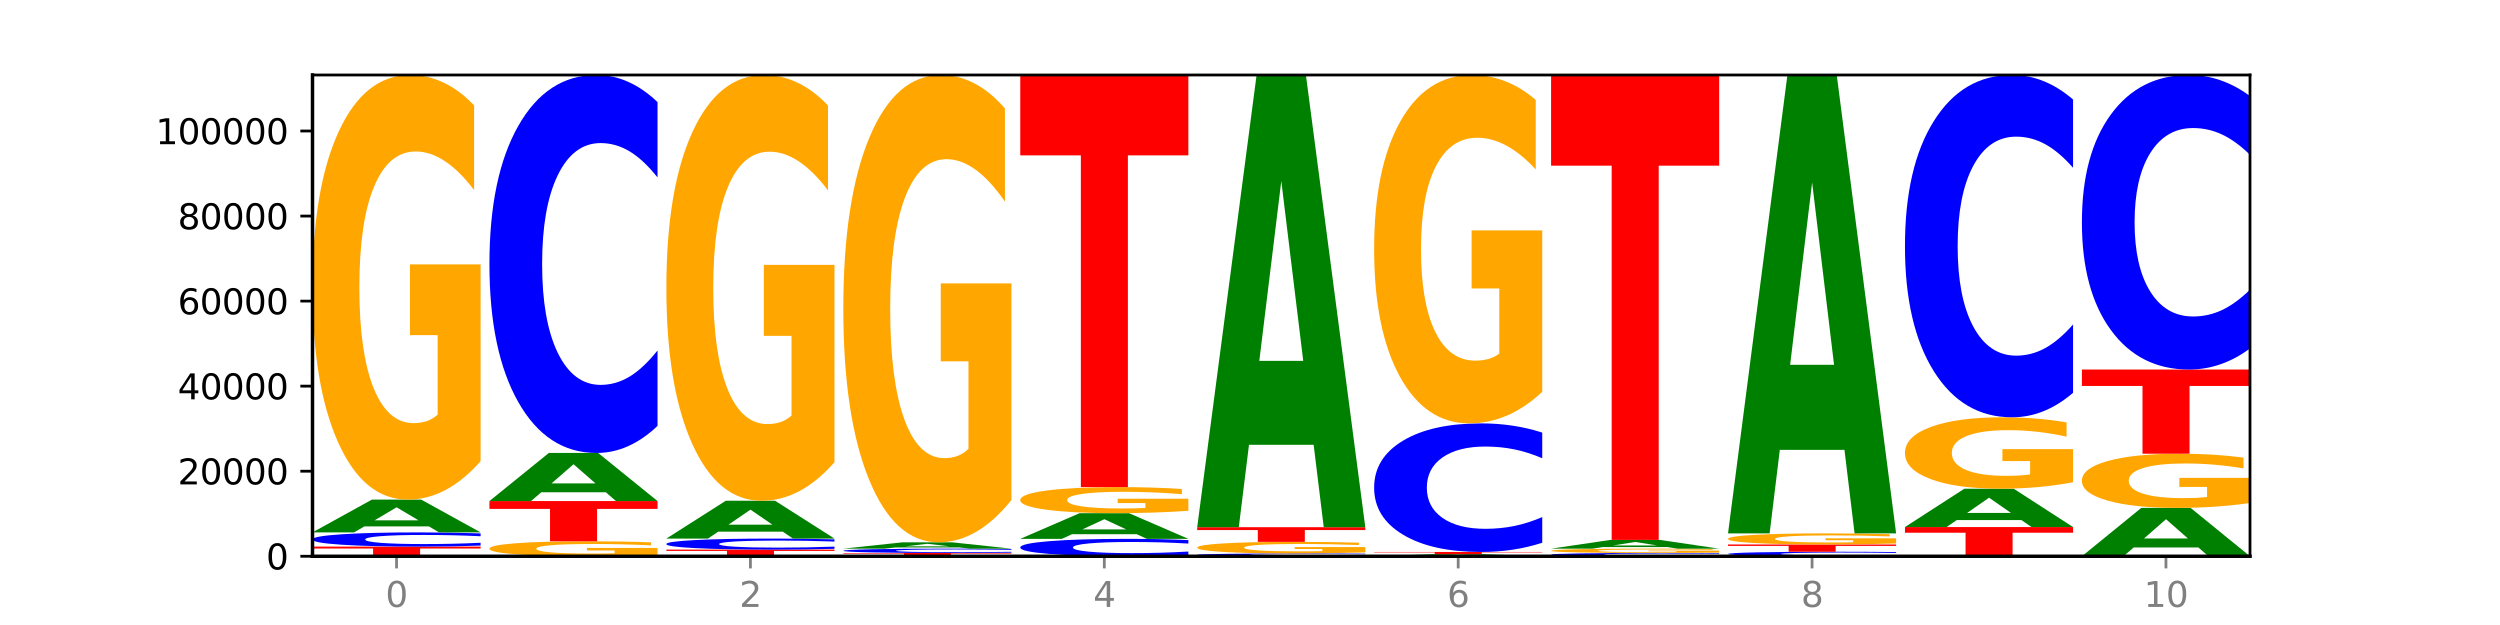 <?xml version="1.0" encoding="utf-8" standalone="no"?>
<!DOCTYPE svg PUBLIC "-//W3C//DTD SVG 1.1//EN"
  "http://www.w3.org/Graphics/SVG/1.1/DTD/svg11.dtd">
<svg xmlns:xlink="http://www.w3.org/1999/xlink" width="720pt" height="180pt" viewBox="0 0 720 180" xmlns="http://www.w3.org/2000/svg" version="1.1">
 <defs>
  <style type="text/css">*{stroke-linejoin: round; stroke-linecap: butt}</style>
 </defs>
 <g id="figure_1">
  <g id="patch_1">
   <path d="M 0 180 
L 720 180 
L 720 0 
L 0 0 
z
" style="fill: #ffffff"/>
  </g>
  <g id="axes_1">
   <g id="patch_2">
    <path d="M 90 160.2 
L 648 160.2 
L 648 21.6 
L 90 21.6 
z
" style="fill: #ffffff"/>
   </g>
   <g id="line2d_1">
    <path d="M 90 160.2 
L 648 160.2 
" clip-path="url(#pe49ed3e16a)" style="fill: none; stroke: #000000; stroke-width: 0.5; stroke-linecap: square"/>
   </g>
   <g id="patch_3">
    <path d="M 90 157.427 
L 138.411 157.427 
L 138.411 157.968 
L 120.994 157.968 
L 120.994 160.2 
L 107.45 160.2 
L 107.45 157.968 
L 90 157.968 
L 90 157.427 
z
" clip-path="url(#pe49ed3e16a)" style="fill: #ff0000"/>
   </g>
   <g id="patch_4">
    <path d="M 138.411 157.133 
Q 134.361 157.279 129.983 157.353 
Q 125.604 157.427 120.835 157.427 
Q 106.613 157.427 98.306 156.875 
Q 90 156.323 90 155.378 
Q 90 154.431 98.306 153.879 
Q 106.613 153.327 120.835 153.327 
Q 125.604 153.327 129.983 153.402 
Q 134.361 153.475 138.411 153.621 
L 138.411 154.438 
Q 134.325 154.245 130.361 154.155 
Q 126.397 154.066 122.018 154.066 
Q 114.163 154.066 109.662 154.415 
Q 105.173 154.764 105.173 155.378 
Q 105.173 155.99 109.662 156.34 
Q 114.163 156.689 122.018 156.689 
Q 126.397 156.689 130.361 156.599 
Q 134.325 156.508 138.411 156.315 
L 138.411 157.133 
z
" clip-path="url(#pe49ed3e16a)" style="fill: #0000ff"/>
   </g>
   <g id="patch_5">
    <path d="M 123.534 151.608 
L 104.916 151.608 
L 101.977 153.327 
L 90 153.327 
L 107.104 143.89 
L 121.307 143.89 
L 138.411 153.327 
L 126.444 153.327 
L 123.534 151.608 
z
M 107.886 149.856 
L 120.535 149.856 
L 114.22 146.102 
L 107.886 149.856 
z
" clip-path="url(#pe49ed3e16a)" style="fill: #008000"/>
   </g>
   <g id="patch_6">
    <path d="M 138.411 132.825 
Q 133.529 138.357 128.277 141.136 
Q 123.026 143.89 117.428 143.89 
Q 104.777 143.89 97.389 127.419 
Q 90 110.949 90 82.783 
Q 90 54.288 97.519 37.944 
Q 105.048 21.6 118.144 21.6 
Q 123.189 21.6 127.811 23.823 
Q 132.444 26.021 136.545 30.366 
L 136.545 54.743 
Q 132.313 49.16 128.126 46.407 
Q 123.938 43.628 119.728 43.628 
Q 111.938 43.628 107.717 53.783 
Q 103.497 63.913 103.497 82.783 
Q 103.497 101.476 107.566 111.681 
Q 111.634 121.862 119.12 121.862 
Q 121.16 121.862 122.907 121.281 
Q 124.654 120.674 126.042 119.411 
L 126.042 96.525 
L 118.068 96.525 
L 118.068 76.139 
L 138.411 76.139 
L 138.411 132.825 
z
" clip-path="url(#pe49ed3e16a)" style="fill: #ffa600"/>
   </g>
   <g id="patch_7">
    <path d="M 189.37 159.81 
Q 184.488 160.005 179.236 160.103 
Q 173.985 160.2 168.387 160.2 
Q 155.736 160.2 148.347 159.619 
Q 140.959 159.039 140.959 158.046 
Q 140.959 157.041 148.478 156.465 
Q 156.007 155.889 169.103 155.889 
Q 174.148 155.889 178.77 155.967 
Q 183.403 156.045 187.504 156.198 
L 187.504 157.057 
Q 183.272 156.861 179.084 156.764 
Q 174.896 156.666 170.687 156.666 
Q 162.897 156.666 158.676 157.024 
Q 154.456 157.381 154.456 158.046 
Q 154.456 158.705 158.524 159.065 
Q 162.593 159.423 170.079 159.423 
Q 172.119 159.423 173.866 159.403 
Q 175.613 159.382 177.001 159.337 
L 177.001 158.53 
L 169.027 158.53 
L 169.027 157.812 
L 189.37 157.812 
L 189.37 159.81 
z
" clip-path="url(#pe49ed3e16a)" style="fill: #ffa600"/>
   </g>
   <g id="patch_8">
    <path d="M 140.959 144.305 
L 189.37 144.305 
L 189.37 146.564 
L 171.953 146.564 
L 171.953 155.889 
L 158.409 155.889 
L 158.409 146.564 
L 140.959 146.564 
L 140.959 144.305 
z
" clip-path="url(#pe49ed3e16a)" style="fill: #ff0000"/>
   </g>
   <g id="patch_9">
    <path d="M 174.493 141.781 
L 155.875 141.781 
L 152.935 144.305 
L 140.959 144.305 
L 158.063 130.453 
L 172.266 130.453 
L 189.37 144.305 
L 177.403 144.305 
L 174.493 141.781 
z
M 158.845 139.211 
L 171.494 139.211 
L 165.179 133.701 
L 158.845 139.211 
z
" clip-path="url(#pe49ed3e16a)" style="fill: #008000"/>
   </g>
   <g id="patch_10">
    <path d="M 189.37 122.651 
Q 185.32 126.518 180.942 128.475 
Q 176.563 130.453 171.794 130.453 
Q 157.572 130.453 149.265 115.793 
Q 140.959 101.132 140.959 76.06 
Q 140.959 50.899 149.265 36.261 
Q 157.572 21.6 171.794 21.6 
Q 176.563 21.6 180.942 23.579 
Q 185.32 25.535 189.37 29.403 
L 189.37 51.101 
Q 185.284 45.975 181.32 43.591 
Q 177.356 41.208 172.977 41.208 
Q 165.122 41.208 160.621 50.494 
Q 156.132 59.758 156.132 76.06 
Q 156.132 92.295 160.621 101.582 
Q 165.122 110.846 172.977 110.846 
Q 177.356 110.846 181.32 108.462 
Q 185.284 106.056 189.37 100.93 
L 189.37 122.651 
z
" clip-path="url(#pe49ed3e16a)" style="fill: #0000ff"/>
   </g>
   <g id="patch_11">
    <path d="M 191.918 158.288 
L 240.329 158.288 
L 240.329 158.661 
L 222.912 158.661 
L 222.912 160.2 
L 209.368 160.2 
L 209.368 158.661 
L 191.918 158.661 
L 191.918 158.288 
z
" clip-path="url(#pe49ed3e16a)" style="fill: #ff0000"/>
   </g>
   <g id="patch_12">
    <path d="M 240.329 158.06 
Q 236.279 158.173 231.9 158.23 
Q 227.522 158.288 222.753 158.288 
Q 208.53 158.288 200.224 157.86 
Q 191.918 157.432 191.918 156.7 
Q 191.918 155.966 200.224 155.538 
Q 208.53 155.11 222.753 155.11 
Q 227.522 155.11 231.9 155.168 
Q 236.279 155.225 240.329 155.338 
L 240.329 155.971 
Q 236.243 155.822 232.279 155.752 
Q 228.314 155.683 223.936 155.683 
Q 216.081 155.683 211.58 155.954 
Q 207.091 156.224 207.091 156.7 
Q 207.091 157.174 211.58 157.445 
Q 216.081 157.716 223.936 157.716 
Q 228.314 157.716 232.279 157.646 
Q 236.243 157.576 240.329 157.426 
L 240.329 158.06 
z
" clip-path="url(#pe49ed3e16a)" style="fill: #0000ff"/>
   </g>
   <g id="patch_13">
    <path d="M 225.452 153.126 
L 206.834 153.126 
L 203.894 155.11 
L 191.918 155.11 
L 209.021 144.22 
L 223.225 144.22 
L 240.329 155.11 
L 228.362 155.11 
L 225.452 153.126 
z
M 209.803 151.105 
L 222.453 151.105 
L 216.138 146.773 
L 209.803 151.105 
z
" clip-path="url(#pe49ed3e16a)" style="fill: #008000"/>
   </g>
   <g id="patch_14">
    <path d="M 240.329 133.126 
Q 235.446 138.673 230.195 141.459 
Q 224.944 144.22 219.346 144.22 
Q 206.695 144.22 199.306 127.705 
Q 191.918 111.19 191.918 82.948 
Q 191.918 54.376 199.437 37.988 
Q 206.966 21.6 220.062 21.6 
Q 225.107 21.6 229.729 23.829 
Q 234.361 26.033 238.463 30.389 
L 238.463 54.832 
Q 234.231 49.234 230.043 46.474 
Q 225.855 43.687 221.646 43.687 
Q 213.856 43.687 209.635 53.87 
Q 205.415 64.027 205.415 82.948 
Q 205.415 101.692 209.483 111.925 
Q 213.552 122.133 221.038 122.133 
Q 223.078 122.133 224.825 121.55 
Q 226.571 120.942 227.96 119.676 
L 227.96 96.727 
L 219.986 96.727 
L 219.986 76.286 
L 240.329 76.286 
L 240.329 133.126 
z
" clip-path="url(#pe49ed3e16a)" style="fill: #ffa600"/>
   </g>
   <g id="patch_15">
    <path d="M 242.877 159.261 
L 291.288 159.261 
L 291.288 159.444 
L 273.871 159.444 
L 273.871 160.2 
L 260.327 160.2 
L 260.327 159.444 
L 242.877 159.444 
L 242.877 159.261 
z
" clip-path="url(#pe49ed3e16a)" style="fill: #ff0000"/>
   </g>
   <g id="patch_16">
    <path d="M 291.288 159.171 
Q 287.238 159.215 282.859 159.238 
Q 278.481 159.261 273.711 159.261 
Q 259.489 159.261 251.183 159.092 
Q 242.877 158.924 242.877 158.636 
Q 242.877 158.347 251.183 158.179 
Q 259.489 158.01 273.711 158.01 
Q 278.481 158.01 282.859 158.033 
Q 287.238 158.055 291.288 158.1 
L 291.288 158.349 
Q 287.202 158.29 283.237 158.263 
Q 279.273 158.235 274.895 158.235 
Q 267.04 158.235 262.539 158.342 
Q 258.05 158.449 258.05 158.636 
Q 258.05 158.822 262.539 158.929 
Q 267.04 159.035 274.895 159.035 
Q 279.273 159.035 283.237 159.008 
Q 287.202 158.98 291.288 158.922 
L 291.288 159.171 
z
" clip-path="url(#pe49ed3e16a)" style="fill: #0000ff"/>
   </g>
   <g id="patch_17">
    <path d="M 276.411 157.678 
L 257.793 157.678 
L 254.853 158.01 
L 242.877 158.01 
L 259.98 156.185 
L 274.184 156.185 
L 291.288 158.01 
L 279.321 158.01 
L 276.411 157.678 
z
M 260.762 157.339 
L 273.412 157.339 
L 267.097 156.613 
L 260.762 157.339 
z
" clip-path="url(#pe49ed3e16a)" style="fill: #008000"/>
   </g>
   <g id="patch_18">
    <path d="M 291.288 144.009 
Q 286.405 150.097 281.154 153.155 
Q 275.903 156.185 270.305 156.185 
Q 257.654 156.185 250.265 138.059 
Q 242.877 119.933 242.877 88.934 
Q 242.877 57.575 250.395 39.587 
Q 257.925 21.6 271.021 21.6 
Q 276.066 21.6 280.688 24.047 
Q 285.32 26.465 289.422 31.247 
L 289.422 58.075 
Q 285.19 51.931 281.002 48.901 
Q 276.814 45.843 272.605 45.843 
Q 264.815 45.843 260.594 57.019 
Q 256.374 68.167 256.374 88.934 
Q 256.374 109.507 260.442 120.739 
Q 264.511 131.943 271.997 131.943 
Q 274.037 131.943 275.784 131.303 
Q 277.53 130.636 278.919 129.246 
L 278.919 104.058 
L 270.945 104.058 
L 270.945 81.623 
L 291.288 81.623 
L 291.288 144.009 
z
" clip-path="url(#pe49ed3e16a)" style="fill: #ffa600"/>
   </g>
   <g id="patch_19">
    <path d="M 342.247 159.841 
Q 338.197 160.019 333.818 160.109 
Q 329.439 160.2 324.67 160.2 
Q 310.448 160.2 302.142 159.525 
Q 293.836 158.85 293.836 157.696 
Q 293.836 156.537 302.142 155.864 
Q 310.448 155.189 324.67 155.189 
Q 329.439 155.189 333.818 155.28 
Q 338.197 155.37 342.247 155.548 
L 342.247 156.547 
Q 338.16 156.311 334.196 156.201 
Q 330.232 156.091 325.853 156.091 
Q 317.998 156.091 313.498 156.519 
Q 309.009 156.945 309.009 157.696 
Q 309.009 158.443 313.498 158.871 
Q 317.998 159.297 325.853 159.297 
Q 330.232 159.297 334.196 159.188 
Q 338.16 159.077 342.247 158.841 
L 342.247 159.841 
z
" clip-path="url(#pe49ed3e16a)" style="fill: #0000ff"/>
   </g>
   <g id="patch_20">
    <path d="M 327.37 153.841 
L 308.752 153.841 
L 305.812 155.189 
L 293.836 155.189 
L 310.939 147.793 
L 325.143 147.793 
L 342.247 155.189 
L 330.28 155.189 
L 327.37 153.841 
z
M 311.721 152.469 
L 324.371 152.469 
L 318.056 149.527 
L 311.721 152.469 
z
" clip-path="url(#pe49ed3e16a)" style="fill: #008000"/>
   </g>
   <g id="patch_21">
    <path d="M 342.247 147.113 
Q 337.364 147.453 332.113 147.624 
Q 326.862 147.793 321.263 147.793 
Q 308.613 147.793 301.224 146.781 
Q 293.836 145.77 293.836 144.041 
Q 293.836 142.292 301.354 141.289 
Q 308.884 140.285 321.98 140.285 
Q 327.025 140.285 331.647 140.422 
Q 336.279 140.557 340.38 140.823 
L 340.38 142.32 
Q 336.149 141.977 331.961 141.808 
Q 327.773 141.638 323.564 141.638 
Q 315.774 141.638 311.553 142.261 
Q 307.333 142.883 307.333 144.041 
Q 307.333 145.189 311.401 145.815 
Q 315.47 146.44 322.956 146.44 
Q 324.996 146.44 326.742 146.405 
Q 328.489 146.367 329.878 146.29 
L 329.878 144.885 
L 321.904 144.885 
L 321.904 143.633 
L 342.247 143.633 
L 342.247 147.113 
z
" clip-path="url(#pe49ed3e16a)" style="fill: #ffa600"/>
   </g>
   <g id="patch_22">
    <path d="M 293.836 21.6 
L 342.247 21.6 
L 342.247 44.747 
L 324.83 44.747 
L 324.83 140.285 
L 311.286 140.285 
L 311.286 44.747 
L 293.836 44.747 
L 293.836 21.6 
z
" clip-path="url(#pe49ed3e16a)" style="fill: #ff0000"/>
   </g>
   <g id="patch_23">
    <path d="M 393.205 160.143 
Q 389.156 160.171 384.777 160.185 
Q 380.398 160.2 375.629 160.2 
Q 361.407 160.2 353.101 160.092 
Q 344.795 159.984 344.795 159.799 
Q 344.795 159.614 353.101 159.506 
Q 361.407 159.398 375.629 159.398 
Q 380.398 159.398 384.777 159.412 
Q 389.156 159.427 393.205 159.455 
L 393.205 159.615 
Q 389.119 159.577 385.155 159.56 
Q 381.191 159.542 376.812 159.542 
Q 368.957 159.542 364.457 159.611 
Q 359.968 159.679 359.968 159.799 
Q 359.968 159.919 364.457 159.987 
Q 368.957 160.056 376.812 160.056 
Q 381.191 160.056 385.155 160.038 
Q 389.119 160.02 393.205 159.982 
L 393.205 160.143 
z
" clip-path="url(#pe49ed3e16a)" style="fill: #0000ff"/>
   </g>
   <g id="patch_24">
    <path d="M 393.205 159.096 
Q 388.323 159.247 383.072 159.323 
Q 377.821 159.398 372.222 159.398 
Q 359.572 159.398 352.183 158.948 
Q 344.795 158.498 344.795 157.729 
Q 344.795 156.951 352.313 156.504 
Q 359.843 156.058 372.938 156.058 
Q 377.983 156.058 382.605 156.119 
Q 387.238 156.179 391.339 156.297 
L 391.339 156.963 
Q 387.108 156.811 382.92 156.736 
Q 378.732 156.66 374.522 156.66 
Q 366.732 156.66 362.512 156.937 
Q 358.291 157.214 358.291 157.729 
Q 358.291 158.24 362.36 158.518 
Q 366.429 158.796 373.915 158.796 
Q 375.955 158.796 377.701 158.78 
Q 379.448 158.764 380.837 158.729 
L 380.837 158.104 
L 372.862 158.104 
L 372.862 157.548 
L 393.205 157.548 
L 393.205 159.096 
z
" clip-path="url(#pe49ed3e16a)" style="fill: #ffa600"/>
   </g>
   <g id="patch_25">
    <path d="M 344.795 151.834 
L 393.205 151.834 
L 393.205 152.658 
L 375.789 152.658 
L 375.789 156.058 
L 362.245 156.058 
L 362.245 152.658 
L 344.795 152.658 
L 344.795 151.834 
z
" clip-path="url(#pe49ed3e16a)" style="fill: #ff0000"/>
   </g>
   <g id="patch_26">
    <path d="M 378.329 128.11 
L 359.711 128.11 
L 356.771 151.834 
L 344.795 151.834 
L 361.898 21.6 
L 376.102 21.6 
L 393.205 151.834 
L 381.239 151.834 
L 378.329 128.11 
z
M 362.68 103.938 
L 375.33 103.938 
L 369.015 52.135 
L 362.68 103.938 
z
" clip-path="url(#pe49ed3e16a)" style="fill: #008000"/>
   </g>
   <g id="patch_27">
    <path d="M 429.288 160.091 
L 410.67 160.091 
L 407.73 160.2 
L 395.753 160.2 
L 412.857 159.602 
L 427.061 159.602 
L 444.164 160.2 
L 432.198 160.2 
L 429.288 160.091 
z
M 413.639 159.98 
L 426.289 159.98 
L 419.974 159.742 
L 413.639 159.98 
z
" clip-path="url(#pe49ed3e16a)" style="fill: #008000"/>
   </g>
   <g id="patch_28">
    <path d="M 395.753 158.968 
L 444.164 158.968 
L 444.164 159.092 
L 426.748 159.092 
L 426.748 159.602 
L 413.204 159.602 
L 413.204 159.092 
L 395.753 159.092 
L 395.753 158.968 
z
" clip-path="url(#pe49ed3e16a)" style="fill: #ff0000"/>
   </g>
   <g id="patch_29">
    <path d="M 444.164 156.313 
Q 440.115 157.629 435.736 158.295 
Q 431.357 158.968 426.588 158.968 
Q 412.366 158.968 404.06 153.98 
Q 395.753 148.992 395.753 140.463 
Q 395.753 131.902 404.06 126.922 
Q 412.366 121.934 426.588 121.934 
Q 431.357 121.934 435.736 122.608 
Q 440.115 123.273 444.164 124.589 
L 444.164 131.971 
Q 440.078 130.227 436.114 129.416 
Q 432.15 128.605 427.771 128.605 
Q 419.916 128.605 415.415 131.765 
Q 410.927 134.916 410.927 140.463 
Q 410.927 145.986 415.415 149.145 
Q 419.916 152.297 427.771 152.297 
Q 432.15 152.297 436.114 151.486 
Q 440.078 150.668 444.164 148.924 
L 444.164 156.313 
z
" clip-path="url(#pe49ed3e16a)" style="fill: #0000ff"/>
   </g>
   <g id="patch_30">
    <path d="M 444.164 112.856 
Q 439.282 117.395 434.031 119.675 
Q 428.78 121.934 423.181 121.934 
Q 410.531 121.934 403.142 108.421 
Q 395.753 94.908 395.753 71.798 
Q 395.753 48.419 403.272 35.01 
Q 410.802 21.6 423.897 21.6 
Q 428.942 21.6 433.564 23.424 
Q 438.197 25.227 442.298 28.792 
L 442.298 48.792 
Q 438.067 44.212 433.879 41.953 
Q 429.691 39.673 425.481 39.673 
Q 417.691 39.673 413.471 48.005 
Q 409.25 56.316 409.25 71.798 
Q 409.25 87.135 413.319 95.509 
Q 417.388 103.861 424.874 103.861 
Q 426.914 103.861 428.66 103.385 
Q 430.407 102.887 431.796 101.851 
L 431.796 83.073 
L 423.821 83.073 
L 423.821 66.347 
L 444.164 66.347 
L 444.164 112.856 
z
" clip-path="url(#pe49ed3e16a)" style="fill: #ffa600"/>
   </g>
   <g id="patch_31">
    <path d="M 495.123 160.132 
Q 491.074 160.166 486.695 160.183 
Q 482.316 160.2 477.547 160.2 
Q 463.325 160.2 455.019 160.072 
Q 446.712 159.945 446.712 159.726 
Q 446.712 159.507 455.019 159.38 
Q 463.325 159.252 477.547 159.252 
Q 482.316 159.252 486.695 159.269 
Q 491.074 159.286 495.123 159.32 
L 495.123 159.509 
Q 491.037 159.464 487.073 159.444 
Q 483.109 159.423 478.73 159.423 
Q 470.875 159.423 466.374 159.504 
Q 461.886 159.584 461.886 159.726 
Q 461.886 159.868 466.374 159.949 
Q 470.875 160.029 478.73 160.029 
Q 483.109 160.029 487.073 160.008 
Q 491.037 159.988 495.123 159.943 
L 495.123 160.132 
z
" clip-path="url(#pe49ed3e16a)" style="fill: #0000ff"/>
   </g>
   <g id="patch_32">
    <path d="M 495.123 159.14 
Q 490.241 159.196 484.99 159.224 
Q 479.739 159.252 474.14 159.252 
Q 461.489 159.252 454.101 159.085 
Q 446.712 158.919 446.712 158.633 
Q 446.712 158.345 454.231 158.179 
Q 461.761 158.014 474.856 158.014 
Q 479.901 158.014 484.523 158.036 
Q 489.156 158.059 493.257 158.103 
L 493.257 158.349 
Q 489.026 158.293 484.838 158.265 
Q 480.65 158.237 476.44 158.237 
Q 468.65 158.237 464.43 158.34 
Q 460.209 158.442 460.209 158.633 
Q 460.209 158.823 464.278 158.926 
Q 468.346 159.029 475.833 159.029 
Q 477.872 159.029 479.619 159.023 
Q 481.366 159.017 482.755 159.004 
L 482.755 158.773 
L 474.78 158.773 
L 474.78 158.566 
L 495.123 158.566 
L 495.123 159.14 
z
" clip-path="url(#pe49ed3e16a)" style="fill: #ffa600"/>
   </g>
   <g id="patch_33">
    <path d="M 480.247 157.555 
L 461.629 157.555 
L 458.689 158.014 
L 446.712 158.014 
L 463.816 155.492 
L 478.02 155.492 
L 495.123 158.014 
L 483.157 158.014 
L 480.247 157.555 
z
M 464.598 157.087 
L 477.248 157.087 
L 470.933 156.084 
L 464.598 157.087 
z
" clip-path="url(#pe49ed3e16a)" style="fill: #008000"/>
   </g>
   <g id="patch_34">
    <path d="M 446.712 21.6 
L 495.123 21.6 
L 495.123 47.713 
L 477.707 47.713 
L 477.707 155.492 
L 464.163 155.492 
L 464.163 47.713 
L 446.712 47.713 
L 446.712 21.6 
z
" clip-path="url(#pe49ed3e16a)" style="fill: #ff0000"/>
   </g>
   <g id="patch_35">
    <path d="M 546.082 160.107 
Q 542.033 160.153 537.654 160.176 
Q 533.275 160.2 528.506 160.2 
Q 514.284 160.2 505.978 160.025 
Q 497.671 159.85 497.671 159.551 
Q 497.671 159.25 505.978 159.076 
Q 514.284 158.901 528.506 158.901 
Q 533.275 158.901 537.654 158.924 
Q 542.033 158.948 546.082 158.994 
L 546.082 159.253 
Q 541.996 159.192 538.032 159.163 
Q 534.068 159.135 529.689 159.135 
Q 521.834 159.135 517.333 159.246 
Q 512.845 159.356 512.845 159.551 
Q 512.845 159.744 517.333 159.855 
Q 521.834 159.966 529.689 159.966 
Q 534.068 159.966 538.032 159.937 
Q 541.996 159.909 546.082 159.848 
L 546.082 160.107 
z
" clip-path="url(#pe49ed3e16a)" style="fill: #0000ff"/>
   </g>
   <g id="patch_36">
    <path d="M 497.671 156.812 
L 546.082 156.812 
L 546.082 157.22 
L 528.666 157.22 
L 528.666 158.901 
L 515.122 158.901 
L 515.122 157.22 
L 497.671 157.22 
L 497.671 156.812 
z
" clip-path="url(#pe49ed3e16a)" style="fill: #ff0000"/>
   </g>
   <g id="patch_37">
    <path d="M 546.082 156.523 
Q 541.2 156.668 535.949 156.741 
Q 530.697 156.812 525.099 156.812 
Q 512.448 156.812 505.06 156.382 
Q 497.671 155.952 497.671 155.216 
Q 497.671 154.471 505.19 154.044 
Q 512.72 153.617 525.815 153.617 
Q 530.86 153.617 535.482 153.675 
Q 540.115 153.733 544.216 153.846 
L 544.216 154.483 
Q 539.985 154.337 535.797 154.265 
Q 531.609 154.193 527.399 154.193 
Q 519.609 154.193 515.389 154.458 
Q 511.168 154.723 511.168 155.216 
Q 511.168 155.704 515.237 155.971 
Q 519.305 156.237 526.792 156.237 
Q 528.831 156.237 530.578 156.222 
Q 532.325 156.206 533.714 156.173 
L 533.714 155.575 
L 525.739 155.575 
L 525.739 155.042 
L 546.082 155.042 
L 546.082 156.523 
z
" clip-path="url(#pe49ed3e16a)" style="fill: #ffa600"/>
   </g>
   <g id="patch_38">
    <path d="M 531.206 129.568 
L 512.587 129.568 
L 509.648 153.617 
L 497.671 153.617 
L 514.775 21.6 
L 528.979 21.6 
L 546.082 153.617 
L 534.116 153.617 
L 531.206 129.568 
z
M 515.557 105.066 
L 528.206 105.066 
L 521.892 52.553 
L 515.557 105.066 
z
" clip-path="url(#pe49ed3e16a)" style="fill: #008000"/>
   </g>
   <g id="patch_39">
    <path d="M 548.63 151.789 
L 597.041 151.789 
L 597.041 153.429 
L 579.624 153.429 
L 579.624 160.2 
L 566.081 160.2 
L 566.081 153.429 
L 548.63 153.429 
L 548.63 151.789 
z
" clip-path="url(#pe49ed3e16a)" style="fill: #ff0000"/>
   </g>
   <g id="patch_40">
    <path d="M 582.164 149.777 
L 563.546 149.777 
L 560.607 151.789 
L 548.63 151.789 
L 565.734 140.746 
L 579.937 140.746 
L 597.041 151.789 
L 585.074 151.789 
L 582.164 149.777 
z
M 566.516 147.728 
L 579.165 147.728 
L 572.85 143.335 
L 566.516 147.728 
z
" clip-path="url(#pe49ed3e16a)" style="fill: #008000"/>
   </g>
   <g id="patch_41">
    <path d="M 597.041 138.885 
Q 592.159 139.816 586.908 140.283 
Q 581.656 140.746 576.058 140.746 
Q 563.407 140.746 556.019 137.976 
Q 548.63 135.207 548.63 130.471 
Q 548.63 125.68 556.149 122.932 
Q 563.679 120.184 576.774 120.184 
Q 581.819 120.184 586.441 120.558 
Q 591.074 120.928 595.175 121.658 
L 595.175 125.757 
Q 590.944 124.818 586.756 124.355 
Q 582.568 123.888 578.358 123.888 
Q 570.568 123.888 566.348 125.595 
Q 562.127 127.299 562.127 130.471 
Q 562.127 133.614 566.196 135.33 
Q 570.264 137.042 577.75 137.042 
Q 579.79 137.042 581.537 136.944 
Q 583.284 136.842 584.673 136.63 
L 584.673 132.782 
L 576.698 132.782 
L 576.698 129.354 
L 597.041 129.354 
L 597.041 138.885 
z
" clip-path="url(#pe49ed3e16a)" style="fill: #ffa600"/>
   </g>
   <g id="patch_42">
    <path d="M 597.041 113.118 
Q 592.992 116.621 588.613 118.392 
Q 584.234 120.184 579.465 120.184 
Q 565.243 120.184 556.936 106.907 
Q 548.63 93.629 548.63 70.923 
Q 548.63 48.135 556.936 34.878 
Q 565.243 21.6 579.465 21.6 
Q 584.234 21.6 588.613 23.392 
Q 592.992 25.164 597.041 28.666 
L 597.041 48.318 
Q 592.955 43.675 588.991 41.516 
Q 585.027 39.358 580.648 39.358 
Q 572.793 39.358 568.292 47.768 
Q 563.804 56.158 563.804 70.923 
Q 563.804 85.626 568.292 94.036 
Q 572.793 102.427 580.648 102.427 
Q 585.027 102.427 588.991 100.268 
Q 592.955 98.089 597.041 93.446 
L 597.041 113.118 
z
" clip-path="url(#pe49ed3e16a)" style="fill: #0000ff"/>
   </g>
   <g id="patch_43">
    <path d="M 633.123 157.663 
L 614.505 157.663 
L 611.566 160.2 
L 599.589 160.2 
L 616.693 146.272 
L 630.896 146.272 
L 648 160.2 
L 636.033 160.2 
L 633.123 157.663 
z
M 617.475 155.078 
L 630.124 155.078 
L 623.809 149.537 
L 617.475 155.078 
z
" clip-path="url(#pe49ed3e16a)" style="fill: #008000"/>
   </g>
   <g id="patch_44">
    <path d="M 648 144.86 
Q 643.118 145.566 637.866 145.92 
Q 632.615 146.272 627.017 146.272 
Q 614.366 146.272 606.978 144.17 
Q 599.589 142.069 599.589 138.475 
Q 599.589 134.84 607.108 132.754 
Q 614.637 130.669 627.733 130.669 
Q 632.778 130.669 637.4 130.953 
Q 642.033 131.233 646.134 131.787 
L 646.134 134.898 
Q 641.903 134.185 637.715 133.834 
Q 633.527 133.479 629.317 133.479 
Q 621.527 133.479 617.306 134.775 
Q 613.086 136.067 613.086 138.475 
Q 613.086 140.86 617.155 142.162 
Q 621.223 143.461 628.709 143.461 
Q 630.749 143.461 632.496 143.387 
Q 634.243 143.31 635.631 143.148 
L 635.631 140.228 
L 627.657 140.228 
L 627.657 137.627 
L 648 137.627 
L 648 144.86 
z
" clip-path="url(#pe49ed3e16a)" style="fill: #ffa600"/>
   </g>
   <g id="patch_45">
    <path d="M 599.589 106.427 
L 648 106.427 
L 648 111.155 
L 630.583 111.155 
L 630.583 130.669 
L 617.04 130.669 
L 617.04 111.155 
L 599.589 111.155 
L 599.589 106.427 
z
" clip-path="url(#pe49ed3e16a)" style="fill: #ff0000"/>
   </g>
   <g id="patch_46">
    <path d="M 648 100.347 
Q 643.951 103.361 639.572 104.885 
Q 635.193 106.427 630.424 106.427 
Q 616.202 106.427 607.895 95.003 
Q 599.589 83.578 599.589 64.04 
Q 599.589 44.432 607.895 33.025 
Q 616.202 21.6 630.424 21.6 
Q 635.193 21.6 639.572 23.142 
Q 643.951 24.666 648 27.68 
L 648 44.59 
Q 643.914 40.595 639.95 38.737 
Q 635.986 36.88 631.607 36.88 
Q 623.752 36.88 619.251 44.117 
Q 614.762 51.336 614.762 64.04 
Q 614.762 76.691 619.251 83.928 
Q 623.752 91.148 631.607 91.148 
Q 635.986 91.148 639.95 89.29 
Q 643.914 87.415 648 83.42 
L 648 100.347 
z
" clip-path="url(#pe49ed3e16a)" style="fill: #0000ff"/>
   </g>
   <g id="matplotlib.axis_1">
    <g id="xtick_1">
     <g id="line2d_2">
      <defs>
       <path id="m0be62ca734" d="M 0 0 
L 0 3.5 
" style="stroke: #808080; stroke-width: 0.8"/>
      </defs>
      <g>
       <use xlink:href="#m0be62ca734" x="114.205" y="160.2" style="fill: #808080; stroke: #808080; stroke-width: 0.8"/>
      </g>
     </g>
     <g id="text_1">
      <!-- 0 -->
      <g style="fill: #808080" transform="translate(111.024 174.798) scale(0.1 -0.1)">
       <defs>
        <path id="DejaVuSans-30" d="M 2034 4250 
Q 1547 4250 1301 3770 
Q 1056 3291 1056 2328 
Q 1056 1369 1301 889 
Q 1547 409 2034 409 
Q 2525 409 2770 889 
Q 3016 1369 3016 2328 
Q 3016 3291 2770 3770 
Q 2525 4250 2034 4250 
z
M 2034 4750 
Q 2819 4750 3233 4129 
Q 3647 3509 3647 2328 
Q 3647 1150 3233 529 
Q 2819 -91 2034 -91 
Q 1250 -91 836 529 
Q 422 1150 422 2328 
Q 422 3509 836 4129 
Q 1250 4750 2034 4750 
z
" transform="scale(0.016)"/>
       </defs>
       <use xlink:href="#DejaVuSans-30"/>
      </g>
     </g>
    </g>
    <g id="xtick_2">
     <g id="line2d_3">
      <g>
       <use xlink:href="#m0be62ca734" x="216.123" y="160.2" style="fill: #808080; stroke: #808080; stroke-width: 0.8"/>
      </g>
     </g>
     <g id="text_2">
      <!-- 2 -->
      <g style="fill: #808080" transform="translate(212.942 174.798) scale(0.1 -0.1)">
       <defs>
        <path id="DejaVuSans-32" d="M 1228 531 
L 3431 531 
L 3431 0 
L 469 0 
L 469 531 
Q 828 903 1448 1529 
Q 2069 2156 2228 2338 
Q 2531 2678 2651 2914 
Q 2772 3150 2772 3378 
Q 2772 3750 2511 3984 
Q 2250 4219 1831 4219 
Q 1534 4219 1204 4116 
Q 875 4013 500 3803 
L 500 4441 
Q 881 4594 1212 4672 
Q 1544 4750 1819 4750 
Q 2544 4750 2975 4387 
Q 3406 4025 3406 3419 
Q 3406 3131 3298 2873 
Q 3191 2616 2906 2266 
Q 2828 2175 2409 1742 
Q 1991 1309 1228 531 
z
" transform="scale(0.016)"/>
       </defs>
       <use xlink:href="#DejaVuSans-32"/>
      </g>
     </g>
    </g>
    <g id="xtick_3">
     <g id="line2d_4">
      <g>
       <use xlink:href="#m0be62ca734" x="318.041" y="160.2" style="fill: #808080; stroke: #808080; stroke-width: 0.8"/>
      </g>
     </g>
     <g id="text_3">
      <!-- 4 -->
      <g style="fill: #808080" transform="translate(314.86 174.798) scale(0.1 -0.1)">
       <defs>
        <path id="DejaVuSans-34" d="M 2419 4116 
L 825 1625 
L 2419 1625 
L 2419 4116 
z
M 2253 4666 
L 3047 4666 
L 3047 1625 
L 3713 1625 
L 3713 1100 
L 3047 1100 
L 3047 0 
L 2419 0 
L 2419 1100 
L 313 1100 
L 313 1709 
L 2253 4666 
z
" transform="scale(0.016)"/>
       </defs>
       <use xlink:href="#DejaVuSans-34"/>
      </g>
     </g>
    </g>
    <g id="xtick_4">
     <g id="line2d_5">
      <g>
       <use xlink:href="#m0be62ca734" x="419.959" y="160.2" style="fill: #808080; stroke: #808080; stroke-width: 0.8"/>
      </g>
     </g>
     <g id="text_4">
      <!-- 6 -->
      <g style="fill: #808080" transform="translate(416.778 174.798) scale(0.1 -0.1)">
       <defs>
        <path id="DejaVuSans-36" d="M 2113 2584 
Q 1688 2584 1439 2293 
Q 1191 2003 1191 1497 
Q 1191 994 1439 701 
Q 1688 409 2113 409 
Q 2538 409 2786 701 
Q 3034 994 3034 1497 
Q 3034 2003 2786 2293 
Q 2538 2584 2113 2584 
z
M 3366 4563 
L 3366 3988 
Q 3128 4100 2886 4159 
Q 2644 4219 2406 4219 
Q 1781 4219 1451 3797 
Q 1122 3375 1075 2522 
Q 1259 2794 1537 2939 
Q 1816 3084 2150 3084 
Q 2853 3084 3261 2657 
Q 3669 2231 3669 1497 
Q 3669 778 3244 343 
Q 2819 -91 2113 -91 
Q 1303 -91 875 529 
Q 447 1150 447 2328 
Q 447 3434 972 4092 
Q 1497 4750 2381 4750 
Q 2619 4750 2861 4703 
Q 3103 4656 3366 4563 
z
" transform="scale(0.016)"/>
       </defs>
       <use xlink:href="#DejaVuSans-36"/>
      </g>
     </g>
    </g>
    <g id="xtick_5">
     <g id="line2d_6">
      <g>
       <use xlink:href="#m0be62ca734" x="521.877" y="160.2" style="fill: #808080; stroke: #808080; stroke-width: 0.8"/>
      </g>
     </g>
     <g id="text_5">
      <!-- 8 -->
      <g style="fill: #808080" transform="translate(518.695 174.798) scale(0.1 -0.1)">
       <defs>
        <path id="DejaVuSans-38" d="M 2034 2216 
Q 1584 2216 1326 1975 
Q 1069 1734 1069 1313 
Q 1069 891 1326 650 
Q 1584 409 2034 409 
Q 2484 409 2743 651 
Q 3003 894 3003 1313 
Q 3003 1734 2745 1975 
Q 2488 2216 2034 2216 
z
M 1403 2484 
Q 997 2584 770 2862 
Q 544 3141 544 3541 
Q 544 4100 942 4425 
Q 1341 4750 2034 4750 
Q 2731 4750 3128 4425 
Q 3525 4100 3525 3541 
Q 3525 3141 3298 2862 
Q 3072 2584 2669 2484 
Q 3125 2378 3379 2068 
Q 3634 1759 3634 1313 
Q 3634 634 3220 271 
Q 2806 -91 2034 -91 
Q 1263 -91 848 271 
Q 434 634 434 1313 
Q 434 1759 690 2068 
Q 947 2378 1403 2484 
z
M 1172 3481 
Q 1172 3119 1398 2916 
Q 1625 2713 2034 2713 
Q 2441 2713 2670 2916 
Q 2900 3119 2900 3481 
Q 2900 3844 2670 4047 
Q 2441 4250 2034 4250 
Q 1625 4250 1398 4047 
Q 1172 3844 1172 3481 
z
" transform="scale(0.016)"/>
       </defs>
       <use xlink:href="#DejaVuSans-38"/>
      </g>
     </g>
    </g>
    <g id="xtick_6">
     <g id="line2d_7">
      <g>
       <use xlink:href="#m0be62ca734" x="623.795" y="160.2" style="fill: #808080; stroke: #808080; stroke-width: 0.8"/>
      </g>
     </g>
     <g id="text_6">
      <!-- 10 -->
      <g style="fill: #808080" transform="translate(617.432 174.798) scale(0.1 -0.1)">
       <defs>
        <path id="DejaVuSans-31" d="M 794 531 
L 1825 531 
L 1825 4091 
L 703 3866 
L 703 4441 
L 1819 4666 
L 2450 4666 
L 2450 531 
L 3481 531 
L 3481 0 
L 794 0 
L 794 531 
z
" transform="scale(0.016)"/>
       </defs>
       <use xlink:href="#DejaVuSans-31"/>
       <use xlink:href="#DejaVuSans-30" x="63.623"/>
      </g>
     </g>
    </g>
   </g>
   <g id="matplotlib.axis_2">
    <g id="ytick_1">
     <g id="line2d_8">
      <defs>
       <path id="m568321d7d9" d="M 0 0 
L -3.5 0 
" style="stroke: #000000; stroke-width: 0.8"/>
      </defs>
      <g>
       <use xlink:href="#m568321d7d9" x="90" y="160.2" style="stroke: #000000; stroke-width: 0.8"/>
      </g>
     </g>
     <g id="text_7">
      <!-- 0 -->
      <g transform="translate(76.638 163.999) scale(0.1 -0.1)">
       <use xlink:href="#DejaVuSans-30"/>
      </g>
     </g>
    </g>
    <g id="ytick_2">
     <g id="line2d_9">
      <g>
       <use xlink:href="#m568321d7d9" x="90" y="135.706" style="stroke: #000000; stroke-width: 0.8"/>
      </g>
     </g>
     <g id="text_8">
      <!-- 20000 -->
      <g transform="translate(51.188 139.505) scale(0.1 -0.1)">
       <use xlink:href="#DejaVuSans-32"/>
       <use xlink:href="#DejaVuSans-30" x="63.623"/>
       <use xlink:href="#DejaVuSans-30" x="127.246"/>
       <use xlink:href="#DejaVuSans-30" x="190.869"/>
       <use xlink:href="#DejaVuSans-30" x="254.492"/>
      </g>
     </g>
    </g>
    <g id="ytick_3">
     <g id="line2d_10">
      <g>
       <use xlink:href="#m568321d7d9" x="90" y="111.212" style="stroke: #000000; stroke-width: 0.8"/>
      </g>
     </g>
     <g id="text_9">
      <!-- 40000 -->
      <g transform="translate(51.188 115.011) scale(0.1 -0.1)">
       <use xlink:href="#DejaVuSans-34"/>
       <use xlink:href="#DejaVuSans-30" x="63.623"/>
       <use xlink:href="#DejaVuSans-30" x="127.246"/>
       <use xlink:href="#DejaVuSans-30" x="190.869"/>
       <use xlink:href="#DejaVuSans-30" x="254.492"/>
      </g>
     </g>
    </g>
    <g id="ytick_4">
     <g id="line2d_11">
      <g>
       <use xlink:href="#m568321d7d9" x="90" y="86.718" style="stroke: #000000; stroke-width: 0.8"/>
      </g>
     </g>
     <g id="text_10">
      <!-- 60000 -->
      <g transform="translate(51.188 90.517) scale(0.1 -0.1)">
       <use xlink:href="#DejaVuSans-36"/>
       <use xlink:href="#DejaVuSans-30" x="63.623"/>
       <use xlink:href="#DejaVuSans-30" x="127.246"/>
       <use xlink:href="#DejaVuSans-30" x="190.869"/>
       <use xlink:href="#DejaVuSans-30" x="254.492"/>
      </g>
     </g>
    </g>
    <g id="ytick_5">
     <g id="line2d_12">
      <g>
       <use xlink:href="#m568321d7d9" x="90" y="62.224" style="stroke: #000000; stroke-width: 0.8"/>
      </g>
     </g>
     <g id="text_11">
      <!-- 80000 -->
      <g transform="translate(51.188 66.024) scale(0.1 -0.1)">
       <use xlink:href="#DejaVuSans-38"/>
       <use xlink:href="#DejaVuSans-30" x="63.623"/>
       <use xlink:href="#DejaVuSans-30" x="127.246"/>
       <use xlink:href="#DejaVuSans-30" x="190.869"/>
       <use xlink:href="#DejaVuSans-30" x="254.492"/>
      </g>
     </g>
    </g>
    <g id="ytick_6">
     <g id="line2d_13">
      <g>
       <use xlink:href="#m568321d7d9" x="90" y="37.73" style="stroke: #000000; stroke-width: 0.8"/>
      </g>
     </g>
     <g id="text_12">
      <!-- 100000 -->
      <g transform="translate(44.825 41.53) scale(0.1 -0.1)">
       <use xlink:href="#DejaVuSans-31"/>
       <use xlink:href="#DejaVuSans-30" x="63.623"/>
       <use xlink:href="#DejaVuSans-30" x="127.246"/>
       <use xlink:href="#DejaVuSans-30" x="190.869"/>
       <use xlink:href="#DejaVuSans-30" x="254.492"/>
       <use xlink:href="#DejaVuSans-30" x="318.115"/>
      </g>
     </g>
    </g>
   </g>
   <g id="patch_47">
    <path d="M 90 160.2 
L 90 21.6 
" style="fill: none; stroke: #000000; stroke-linejoin: miter; stroke-linecap: square"/>
   </g>
   <g id="patch_48">
    <path d="M 648 160.2 
L 648 21.6 
" style="fill: none; stroke: #000000; stroke-width: 0.8; stroke-linejoin: miter; stroke-linecap: square"/>
   </g>
   <g id="patch_49">
    <path d="M 90 160.2 
L 648 160.2 
" style="fill: none; stroke: #000000; stroke-linejoin: miter; stroke-linecap: square"/>
   </g>
   <g id="patch_50">
    <path d="M 90 21.6 
L 648 21.6 
" style="fill: none; stroke: #000000; stroke-width: 0.8; stroke-linejoin: miter; stroke-linecap: square"/>
   </g>
  </g>
 </g>
 <defs>
  <clipPath id="pe49ed3e16a">
   <rect x="90" y="21.6" width="558" height="138.6"/>
  </clipPath>
 </defs>
</svg>
